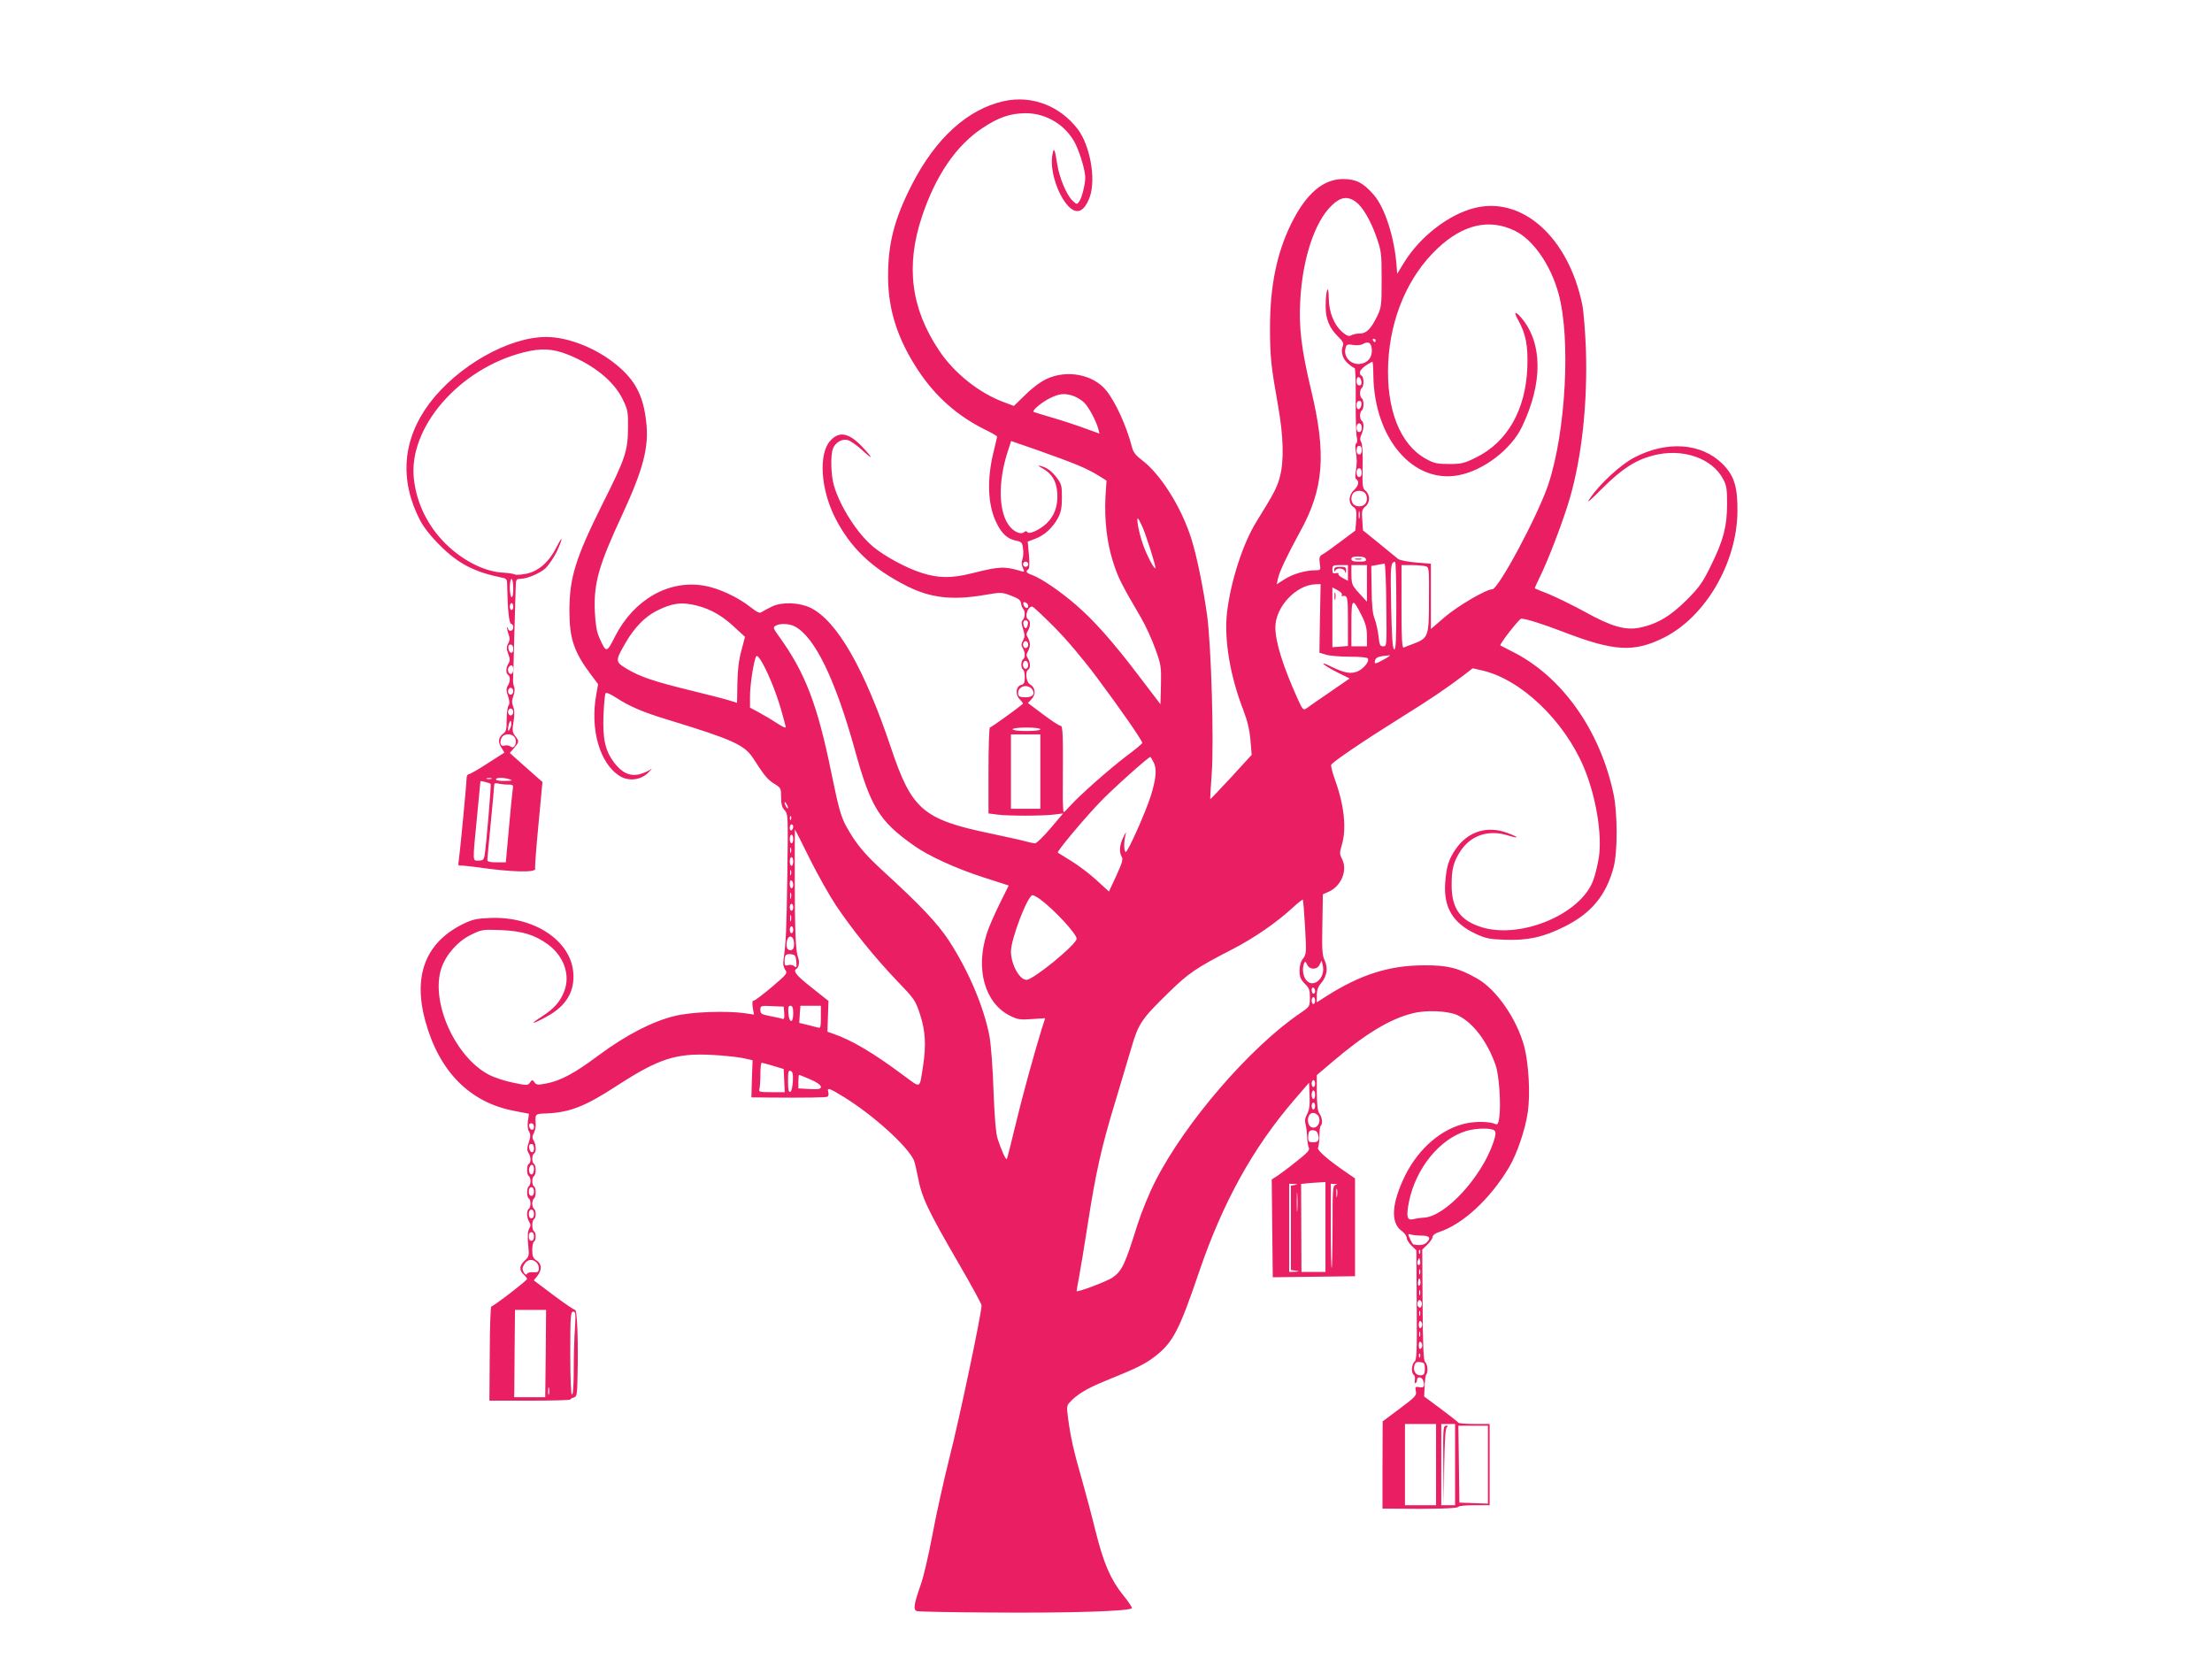 <?xml version="1.0" standalone="no"?>
<!DOCTYPE svg PUBLIC "-//W3C//DTD SVG 20010904//EN"
 "http://www.w3.org/TR/2001/REC-SVG-20010904/DTD/svg10.dtd">
<svg version="1.0" xmlns="http://www.w3.org/2000/svg"
 width="1280pt" height="960pt" viewBox="0 0 1280 960"
 preserveAspectRatio="xMidYMid meet">
<g transform="translate(0,960) scale(0.1,-0.1)"
fill="#e91e63" stroke="none">
<path d="M5810 9015 c-210 -46 -396 -215 -533 -483 -102 -199 -139 -342 -138
-537 1 -191 56 -361 178 -544 99 -148 224 -258 383 -337 39 -19 70 -37 70 -40
0 -3 -9 -40 -19 -82 -42 -166 -36 -317 17 -421 30 -61 63 -90 113 -100 30 -6
35 -11 39 -46 3 -22 1 -50 -4 -62 -6 -16 -5 -32 3 -49 10 -22 9 -25 -6 -20
-101 30 -127 29 -283 -10 -121 -31 -198 -31 -297 1 -86 27 -211 94 -280 151
-90 74 -191 231 -227 353 -18 61 -21 176 -6 215 13 35 52 58 84 50 15 -3 52
-29 82 -56 68 -63 70 -54 3 17 -77 81 -133 92 -185 34 -68 -76 -55 -277 26
-440 89 -178 215 -298 419 -401 136 -68 260 -83 447 -51 99 17 102 16 155 -4
42 -16 55 -25 57 -44 2 -13 8 -28 13 -33 13 -14 11 -50 -3 -64 -9 -9 -8 -21 2
-52 11 -34 11 -44 0 -66 -11 -20 -12 -29 -2 -44 15 -24 16 -57 2 -65 -5 -3
-10 -17 -10 -30 0 -13 5 -27 10 -30 6 -3 10 -23 10 -44 0 -30 -4 -40 -20 -44
-31 -8 -37 -54 -10 -83 13 -13 22 -25 19 -27 -41 -34 -184 -137 -191 -137 -4
0 -8 -112 -8 -249 l0 -248 53 -7 c63 -8 263 -8 331 1 l48 6 -73 -86 c-41 -48
-81 -87 -89 -87 -8 0 -31 5 -50 10 -19 6 -111 26 -204 46 -396 82 -460 138
-581 499 -153 456 -312 733 -465 808 -65 31 -164 35 -221 8 -24 -11 -51 -26
-60 -32 -13 -10 -25 -4 -69 30 -73 57 -183 108 -266 122 -204 35 -406 -80
-515 -294 -49 -97 -51 -97 -91 -7 -15 33 -22 74 -26 151 -7 163 22 267 158
559 123 266 157 395 139 542 -17 150 -64 239 -173 328 -117 96 -279 160 -405
160 -218 0 -513 -168 -676 -384 -157 -210 -175 -446 -53 -679 20 -38 63 -93
113 -142 106 -107 199 -155 365 -189 22 -4 25 -10 25 -48 2 -131 11 -218 23
-218 6 0 12 -9 12 -20 0 -11 -7 -20 -15 -20 -8 0 -15 5 -15 12 0 6 -2 9 -5 7
-2 -3 1 -19 7 -37 9 -24 9 -36 -1 -55 -11 -20 -11 -31 0 -61 11 -29 11 -41 1
-56 -15 -24 -16 -57 -2 -65 14 -8 13 -41 -2 -64 -9 -15 -9 -28 2 -60 9 -28 10
-44 3 -53 -6 -7 -11 -44 -11 -81 0 -57 -3 -71 -20 -82 -28 -21 -32 -49 -11
-81 l18 -29 -97 -62 c-53 -35 -103 -63 -109 -63 -7 0 -13 -10 -13 -22 0 -32
-39 -436 -45 -476 -5 -24 -3 -32 7 -31 7 2 51 -3 98 -9 198 -29 346 -33 337
-8 -3 6 6 121 19 256 l23 245 -23 20 c-13 11 -55 49 -95 84 l-71 64 25 29 c30
35 30 39 6 69 -16 21 -18 32 -9 84 6 41 5 67 -2 86 -9 21 -9 36 1 62 7 20 9
42 4 53 -5 11 -7 30 -6 44 1 14 4 126 7 250 4 124 7 249 8 278 1 47 3 52 23
52 42 0 118 32 151 63 18 18 46 60 63 93 38 82 38 104 -1 27 -43 -85 -103
-138 -174 -153 -30 -6 -61 -8 -68 -4 -6 4 -34 8 -62 10 -110 4 -238 69 -340
170 -102 103 -165 231 -181 372 -34 297 262 639 635 733 101 26 170 22 259
-14 148 -60 263 -153 313 -255 31 -63 33 -72 32 -172 -1 -129 -16 -175 -147
-435 -156 -313 -192 -427 -192 -620 0 -161 27 -240 127 -372 l39 -52 -10 -57
c-38 -203 19 -403 136 -475 52 -32 124 -23 166 22 18 18 23 26 12 17 -11 -9
-39 -21 -63 -28 -56 -14 -103 7 -149 68 -51 68 -66 136 -61 273 3 64 8 121 12
127 4 7 27 -3 64 -27 76 -49 152 -82 297 -126 374 -114 443 -146 492 -221 66
-102 83 -124 123 -149 39 -24 40 -27 40 -78 0 -40 5 -59 20 -75 20 -22 21 -30
16 -375 -5 -328 -8 -393 -22 -489 -4 -25 -1 -44 9 -59 15 -21 13 -24 -76 -100
-51 -43 -98 -79 -105 -79 -9 0 -10 -11 -6 -41 l7 -40 -54 8 c-106 15 -307 8
-404 -16 -127 -30 -284 -111 -440 -227 -142 -106 -221 -148 -305 -164 -48 -9
-57 -8 -67 7 -12 16 -14 16 -26 -1 -13 -18 -17 -18 -98 -1 -46 9 -110 30 -142
47 -195 104 -337 423 -273 615 26 78 94 156 170 193 63 31 68 32 173 28 123
-5 196 -27 271 -81 94 -67 134 -178 97 -273 -23 -60 -58 -100 -129 -146 -76
-49 -61 -49 29 0 113 62 163 147 152 259 -19 185 -231 322 -483 311 -77 -3
-101 -9 -155 -35 -216 -107 -290 -297 -218 -561 80 -292 257 -471 513 -520
l87 -17 -6 -42 c-4 -26 -1 -49 6 -61 10 -16 10 -29 -1 -62 -11 -33 -11 -46 -2
-61 15 -23 16 -56 2 -64 -13 -8 -13 -62 0 -70 5 -3 10 -17 10 -30 0 -13 -5
-27 -10 -30 -13 -8 -13 -62 0 -70 13 -8 13 -52 0 -60 -14 -9 -13 -51 2 -75 10
-16 10 -24 0 -40 -8 -14 -10 -41 -6 -90 7 -67 6 -71 -20 -95 -31 -29 -33 -55
-6 -80 11 -10 20 -22 20 -26 0 -9 -195 -159 -207 -159 -4 0 -9 -123 -9 -273
l-2 -272 234 0 c129 0 234 3 234 6 0 4 9 9 20 12 18 5 20 15 22 123 5 201 -2
384 -14 384 -6 0 -62 38 -125 85 l-114 86 21 26 c27 35 26 69 -5 89 -20 13
-25 24 -25 60 0 23 4 46 10 49 13 8 13 52 0 60 -13 8 -13 62 0 70 13 8 13 52
0 60 -5 3 -10 17 -10 30 0 13 5 27 10 30 13 8 13 62 0 70 -13 8 -13 52 0 60
13 8 13 62 0 70 -13 8 -13 52 0 60 14 8 13 51 -2 75 -9 15 -9 24 1 43 7 13 12
37 11 53 -4 59 -4 59 63 61 134 6 223 40 411 163 238 154 338 186 541 176 66
-3 147 -12 180 -18 l60 -13 -4 -107 -3 -108 93 -1 c231 -2 339 0 348 5 5 3 7
15 4 26 -8 29 4 25 92 -29 168 -104 364 -281 403 -364 5 -12 15 -53 22 -90 23
-125 53 -190 241 -514 71 -122 129 -229 129 -237 0 -46 -129 -659 -185 -878
-35 -139 -80 -343 -100 -453 -21 -110 -50 -238 -67 -285 -41 -117 -45 -147
-21 -153 10 -3 200 -7 423 -8 465 -4 820 8 820 26 0 6 -23 41 -52 76 -72 90
-112 183 -159 371 -22 90 -58 224 -79 298 -46 159 -66 248 -79 350 -9 65 -8
77 7 93 42 47 101 83 210 127 187 76 229 97 288 143 102 80 138 150 251 482
137 404 313 723 552 1000 l86 100 3 -75 c2 -55 -1 -82 -14 -106 -12 -22 -15
-39 -9 -60 4 -16 8 -49 9 -74 1 -25 5 -53 10 -62 6 -13 -10 -30 -71 -78 -43
-35 -93 -72 -111 -84 l-33 -21 3 -283 3 -283 238 3 238 3 0 283 0 283 -35 24
c-119 81 -187 139 -179 154 4 9 8 39 8 68 0 28 3 55 8 59 12 12 8 49 -8 70
-10 14 -14 47 -15 121 l0 102 86 73 c192 164 335 251 467 284 79 21 206 15
262 -11 89 -42 172 -152 220 -290 20 -56 31 -228 21 -300 -6 -39 -10 -45 -24
-39 -31 14 -110 16 -166 4 -142 -29 -276 -144 -355 -302 -78 -160 -86 -272
-21 -320 17 -12 30 -30 30 -41 0 -10 13 -31 28 -45 l28 -27 2 -316 c2 -273 0
-318 -13 -329 -17 -14 -20 -66 -4 -76 6 -3 9 -17 6 -30 -2 -13 0 -21 4 -18 5
3 9 12 9 20 0 19 26 18 34 -2 13 -34 7 -47 -20 -41 -24 4 -26 2 -21 -23 5 -25
-2 -33 -93 -101 l-99 -74 -1 -252 0 -253 53 0 c243 -3 382 1 385 10 2 6 42 10
93 10 l89 0 0 235 0 235 -89 0 c-49 0 -91 3 -93 8 -1 4 -47 39 -100 79 l-97
72 3 60 c1 33 5 63 9 67 12 12 8 61 -6 72 -10 9 -13 83 -15 331 l-2 320 30 29
c17 17 30 37 30 45 0 9 16 21 38 28 136 44 296 192 404 374 46 77 95 220 109
321 15 106 5 279 -21 379 -43 159 -161 330 -273 393 -108 61 -170 77 -307 76
-202 0 -369 -54 -567 -180 l-53 -34 0 41 c0 29 7 50 25 70 34 41 41 88 20 132
-14 30 -16 63 -13 209 l3 173 36 16 c71 33 108 124 75 188 -15 29 -15 36 -1
83 28 94 13 230 -40 376 -15 41 -24 79 -22 86 6 16 191 141 407 276 169 105
251 161 354 238 l58 45 52 -12 c225 -50 476 -289 591 -561 70 -167 107 -387
87 -522 -7 -42 -21 -102 -33 -133 -72 -194 -413 -338 -640 -272 -127 38 -178
107 -179 242 0 96 10 135 49 197 60 94 163 129 276 94 69 -21 68 -12 -2 14
-116 44 -229 9 -299 -93 -41 -59 -54 -101 -61 -193 -11 -143 43 -235 175 -297
58 -27 80 -32 169 -35 132 -5 225 15 346 76 155 77 241 181 284 342 24 91 24
315 -1 430 -79 368 -300 678 -586 820 -36 18 -66 34 -68 35 -7 6 109 155 121
155 27 0 125 -31 250 -79 287 -110 401 -117 573 -32 242 120 425 433 428 731
1 145 -19 208 -87 276 -122 121 -322 135 -511 36 -77 -40 -199 -152 -254 -234
-25 -36 -9 -23 71 57 111 111 191 163 292 189 169 45 343 -14 407 -138 19 -34
22 -57 22 -141 0 -130 -21 -211 -92 -355 -49 -101 -67 -126 -141 -201 -94 -94
-171 -140 -272 -161 -83 -17 -164 6 -319 92 -69 38 -162 83 -205 101 -44 17
-81 33 -83 34 -2 2 10 29 26 61 49 97 140 336 176 461 70 242 103 551 93 863
-4 102 -13 217 -21 257 -80 390 -348 630 -625 559 -150 -38 -315 -167 -406
-315 l-40 -65 -3 40 c-12 169 -68 343 -133 417 -60 69 -101 90 -173 91 -118 2
-218 -84 -304 -258 -84 -171 -123 -361 -123 -604 0 -166 6 -221 47 -452 31
-175 35 -316 10 -410 -16 -61 -33 -93 -135 -258 -79 -127 -150 -347 -171 -529
-17 -155 18 -365 95 -563 24 -63 36 -114 41 -174 l7 -84 -119 -130 c-66 -71
-120 -128 -121 -127 -1 0 3 69 9 152 13 184 -3 735 -27 913 -22 157 -59 341
-91 442 -58 184 -179 376 -288 457 -35 27 -49 45 -56 75 -31 120 -95 261 -150
328 -75 91 -225 120 -342 66 -35 -16 -84 -52 -124 -92 l-67 -65 -56 21 c-145
53 -290 169 -377 300 -163 244 -194 489 -99 775 80 239 199 413 353 514 93 61
159 83 247 84 121 0 234 -70 288 -177 27 -55 57 -156 57 -195 0 -38 -20 -120
-35 -139 -13 -18 -14 -18 -38 4 -35 33 -77 133 -89 211 -14 91 -20 102 -28 56
-14 -75 16 -191 69 -269 58 -84 110 -76 147 24 37 103 2 298 -69 392 -104 136
-266 198 -427 163z m2037 -584 c38 -28 84 -107 116 -197 30 -86 32 -95 32
-249 0 -152 -1 -163 -26 -215 -35 -72 -62 -100 -100 -100 -17 0 -39 -4 -49
-10 -15 -8 -25 -4 -51 17 -49 42 -79 115 -80 198 -1 88 -17 51 -18 -44 -1 -76
21 -129 73 -180 28 -27 33 -38 26 -55 -13 -34 0 -74 32 -101 16 -14 33 -25 37
-25 4 0 7 -82 6 -182 -1 -101 2 -198 6 -216 4 -19 3 -35 -3 -38 -6 -4 -7 -22
-3 -43 3 -20 6 -47 6 -61 0 -14 -3 -41 -6 -61 -4 -23 -3 -39 4 -43 18 -12 12
-37 -14 -62 -32 -29 -34 -77 -4 -97 18 -13 20 -23 17 -76 l-5 -61 -84 -63
c-46 -35 -94 -69 -106 -75 -18 -10 -20 -18 -16 -52 6 -39 5 -40 -25 -40 -57 0
-130 -21 -177 -51 l-47 -30 7 33 c8 39 53 134 129 273 137 248 152 449 62 822
-55 230 -71 360 -62 513 13 244 84 458 183 552 51 49 92 55 140 19z m920 -167
c105 -51 207 -198 252 -364 71 -258 42 -800 -60 -1105 -60 -178 -288 -605
-324 -605 -35 0 -199 -96 -274 -160 l-81 -70 0 189 0 189 -86 7 c-47 4 -93 13
-103 20 -9 8 -58 48 -110 90 l-94 76 -4 60 c-4 52 -1 62 18 78 28 22 28 69 1
91 -18 15 -19 26 -17 140 2 76 -2 131 -8 141 -8 13 -8 25 1 44 15 32 16 72 2
80 -5 3 -10 17 -10 30 0 13 5 27 10 30 6 3 10 19 10 35 0 16 -4 32 -10 35 -5
3 -10 17 -10 30 0 13 5 27 10 30 6 3 10 19 10 35 0 16 -4 32 -10 35 -27 17 -4
49 61 82 3 2 6 -34 6 -79 5 -365 230 -628 493 -578 144 27 304 149 367 280
121 252 120 483 -2 629 -38 44 -48 39 -20 -11 45 -81 58 -150 53 -277 -10
-244 -116 -429 -296 -518 -69 -34 -84 -38 -156 -38 -71 0 -88 4 -135 30 -150
83 -230 287 -218 555 13 263 115 502 286 663 148 139 300 174 448 101z m-807
-634 c0 -5 -2 -10 -4 -10 -3 0 -8 5 -11 10 -3 6 -1 10 4 10 6 0 11 -4 11 -10z
m-22 -51 c4 -47 -23 -80 -69 -85 -53 -5 -96 41 -83 91 6 23 10 24 44 19 21 -4
46 -1 56 5 32 18 49 9 52 -30z m-60 -187 c2 -15 -2 -22 -12 -22 -11 0 -16 9
-16 26 0 31 23 28 28 -4z m-1667 -83 c19 -7 46 -23 61 -37 27 -25 72 -109 84
-156 l6 -25 -83 30 c-46 17 -131 45 -189 62 -58 17 -107 32 -109 34 -10 7 46
55 93 78 55 28 86 31 137 14z m1667 -51 c-5 -32 -28 -35 -28 -4 0 17 5 26 16
26 10 0 14 -7 12 -22z m2 -133 c0 -16 -6 -25 -15 -25 -9 0 -15 9 -15 25 0 16
6 25 15 25 9 0 15 -9 15 -25z m-1645 -216 c40 -16 94 -43 120 -60 l48 -30 -6
-92 c-7 -134 8 -267 44 -379 29 -91 47 -127 162 -323 26 -45 63 -125 82 -179
34 -93 35 -104 33 -210 l-3 -111 -122 160 c-152 201 -267 330 -373 420 -91 78
-195 148 -246 167 -35 12 -42 22 -24 33 7 4 8 35 4 84 l-7 77 45 17 c53 20
101 65 131 121 16 31 22 59 22 117 0 68 -3 79 -28 112 -31 41 -59 62 -97 71
-18 5 -14 1 12 -14 55 -30 81 -73 86 -142 5 -72 -15 -132 -61 -176 -38 -37
-103 -67 -112 -51 -5 7 -11 7 -20 -1 -18 -15 -57 2 -84 36 -63 80 -67 254 -10
430 l20 62 156 -54 c85 -30 188 -68 228 -85z m1645 86 c0 -16 -6 -25 -15 -25
-9 0 -15 9 -15 25 0 16 6 25 15 25 9 0 15 -9 15 -25z m0 -130 c0 -16 -6 -25
-15 -25 -9 0 -15 9 -15 25 0 16 6 25 15 25 9 0 15 -9 15 -25z m18 -117 c7 -7
12 -21 12 -33 0 -12 -5 -26 -12 -33 -7 -7 -21 -12 -33 -12 -12 0 -26 5 -33 12
-7 7 -12 21 -12 33 0 12 5 26 12 33 7 7 21 12 33 12 12 0 26 -5 33 -12z m-31
-145 c-3 -10 -5 -2 -5 17 0 19 2 27 5 18 2 -10 2 -26 0 -35z m-1257 -50 c25
-57 81 -235 76 -241 -8 -7 -54 83 -74 143 -22 65 -37 145 -28 145 3 0 14 -21
26 -47z m1294 -188 c4 -12 -4 -15 -39 -15 -33 0 -45 4 -45 15 0 11 11 15 39
15 25 0 41 -5 45 -15z m-1954 -30 c0 -8 -7 -15 -15 -15 -8 0 -15 7 -15 15 0 8
7 15 15 15 8 0 15 -7 15 -15z m2130 -241 c0 -200 -3 -255 -12 -252 -10 4 -14
66 -18 251 -5 236 -3 254 23 256 4 1 7 -114 7 -255z m-58 6 c3 -238 3 -240
-18 -240 -18 0 -22 8 -27 59 -4 33 -14 77 -22 99 -12 28 -17 78 -18 173 l-2
134 35 6 c19 4 38 7 42 8 4 0 9 -107 10 -239z m-222 185 l0 -46 -30 16 c-17 9
-28 20 -25 24 3 5 -4 7 -15 4 -16 -4 -20 0 -20 21 0 24 3 26 45 26 l45 0 0
-45z m110 -61 l0 -106 -45 49 c-41 45 -44 52 -45 106 l0 57 45 0 45 0 0 -106z
m337 100 c23 -6 23 -8 22 -193 0 -214 -3 -223 -89 -256 -25 -9 -51 -19 -57
-22 -10 -4 -13 47 -13 236 l0 241 58 0 c31 0 67 -3 79 -6z m-5277 -130 c0 -34
-4 -53 -10 -49 -5 3 -10 28 -10 56 0 27 5 49 10 49 6 0 10 -25 10 -56z m4668
-172 l-3 -199 37 -11 c21 -7 82 -12 137 -12 59 0 102 -4 106 -10 11 -17 -24
-60 -59 -75 -39 -17 -79 -9 -156 29 -31 16 -48 21 -40 12 8 -8 45 -30 83 -49
l67 -33 -116 -80 c-63 -43 -124 -85 -134 -93 -18 -12 -22 -9 -51 55 -85 189
-129 329 -129 414 0 118 120 246 233 249 l29 1 -4 -198z m127 137 c-4 -5 -3
-9 2 -8 31 5 33 -2 33 -145 l0 -144 -45 -4 -45 -3 0 173 0 173 30 -16 c17 -9
28 -20 25 -26z m-1815 -66 c0 -20 -24 -11 -28 10 -2 12 1 15 12 11 9 -3 16
-13 16 -21z m1930 -56 c23 -46 30 -74 30 -119 l0 -58 -45 0 -45 0 0 131 c0
150 6 154 60 46z m-4910 53 c0 -11 -4 -20 -10 -20 -5 0 -10 9 -10 20 0 11 5
20 10 20 6 0 10 -9 10 -20z m1065 5 c80 -21 146 -59 216 -125 l60 -55 -21 -80
c-15 -55 -22 -114 -23 -191 l-2 -111 -45 14 c-25 8 -126 34 -225 58 -209 51
-293 79 -370 126 -66 40 -66 44 -3 153 50 85 110 147 177 181 91 46 147 53
236 30z m2064 -122 c72 -72 168 -186 248 -293 136 -182 263 -365 263 -379 0
-4 -40 -38 -89 -74 -97 -73 -276 -231 -328 -290 -18 -20 -35 -37 -38 -37 -3 0
-6 60 -5 133 2 317 1 367 -13 367 -8 0 -53 30 -101 66 l-88 66 22 23 c26 28
21 68 -10 85 -22 12 -29 73 -10 85 14 8 13 41 -2 65 -10 16 -10 24 0 40 6 11
12 29 12 40 0 11 -6 29 -12 40 -10 16 -10 24 0 40 15 24 16 57 2 65 -23 14 -4
75 23 75 6 0 62 -53 126 -117z m-151 15 c-2 -13 -7 -23 -13 -23 -5 0 -11 10
-13 23 -2 15 2 22 13 22 11 0 15 -7 13 -22z m-1349 -13 c115 -59 235 -307 348
-715 91 -330 141 -412 343 -554 85 -60 240 -131 401 -183 l146 -47 -52 -105
c-29 -59 -63 -135 -74 -171 -68 -207 -13 -403 132 -477 46 -23 60 -25 128 -20
l77 5 -20 -62 c-48 -157 -114 -397 -154 -565 -24 -101 -46 -186 -48 -188 -6
-6 -32 52 -53 117 -10 31 -18 121 -24 280 -4 129 -15 269 -23 312 -33 173
-122 382 -237 558 -64 97 -164 203 -373 394 -117 107 -164 165 -220 266 -30
56 -43 102 -86 311 -80 393 -152 579 -302 786 -34 47 -36 53 -20 62 25 15 79
13 111 -4z m1351 -105 c0 -11 -7 -20 -15 -20 -8 0 -15 9 -15 20 0 11 7 20 15
20 8 0 15 -9 15 -20z m-2980 -26 c0 -31 -23 -28 -28 4 -2 15 2 22 12 22 11 0
16 -9 16 -26z m1494 -191 c19 -45 44 -117 56 -160 12 -43 24 -86 26 -96 4 -13
-9 -8 -53 20 -32 21 -80 49 -106 63 l-47 25 0 67 c0 65 22 208 36 230 9 14 45
-46 88 -149z m3546 132 c-55 -30 -59 -30 -53 -6 5 18 22 24 83 29 8 1 -5 -10
-30 -23z m-2060 -36 c0 -10 -7 -19 -15 -19 -15 0 -21 31 -9 43 11 10 24 -3 24
-24z m-2980 -24 c0 -16 -6 -25 -15 -25 -15 0 -21 31 -8 43 13 14 23 6 23 -18z
m3000 -110 c23 -28 8 -50 -35 -50 -30 0 -41 4 -43 18 -5 25 16 47 43 47 12 0
28 -7 35 -15z m-3000 -15 c0 -11 -7 -20 -15 -20 -8 0 -15 9 -15 20 0 11 7 20
15 20 8 0 15 -9 15 -20z m0 -120 c0 -11 -7 -20 -15 -20 -8 0 -15 9 -15 20 0
11 7 20 15 20 8 0 15 -9 15 -20z m-19 -97 c-9 -16 -10 -16 -11 -1 0 9 3 25 7
35 7 16 8 17 11 1 2 -10 -1 -25 -7 -35z m3069 -3 c0 -6 -33 -10 -80 -10 -47 0
-80 4 -80 10 0 6 33 10 80 10 47 0 80 -4 80 -10z m-3040 -50 c15 -28 -5 -67
-25 -50 -8 6 -23 9 -33 6 -24 -8 -33 10 -21 42 11 29 63 31 79 2z m3040 -195
l0 -215 -85 0 -85 0 0 215 0 215 85 0 85 0 0 -215z m656 53 c19 -37 14 -93
-16 -191 -29 -94 -136 -333 -146 -327 -11 6 -11 53 -2 95 6 25 4 24 -12 -10
-22 -45 -25 -87 -9 -113 9 -14 2 -36 -31 -109 l-43 -92 -71 65 c-39 36 -105
86 -146 111 -41 26 -77 48 -79 49 -7 6 149 193 242 290 71 75 282 264 294 264
1 0 10 -14 19 -32z m-3833 -95 c-7 -2 -19 -2 -25 0 -7 3 -2 5 12 5 14 0 19 -2
13 -5z m107 -3 c20 -6 14 -8 -27 -9 -29 -1 -53 3 -53 9 0 12 44 12 80 0z
m-111 -26 c5 -4 -27 -371 -35 -416 -5 -23 -11 -28 -35 -28 -35 0 -35 -16 -9
250 11 113 20 207 20 209 0 4 53 -9 59 -15z m99 -4 c33 0 34 -1 28 -37 -3 -21
-13 -122 -22 -225 l-17 -188 -54 0 c-36 0 -53 4 -53 13 0 6 9 104 20 217 11
113 20 211 20 219 0 9 7 11 23 7 12 -3 37 -6 55 -6z m1622 -135 c0 -5 -5 -3
-10 5 -5 8 -10 20 -10 25 0 6 5 3 10 -5 5 -8 10 -19 10 -25z m17 -67 c-3 -8
-6 -5 -6 6 -1 11 2 17 5 13 3 -3 4 -12 1 -19z m13 -42 c0 -8 -4 -18 -10 -21
-5 -3 -10 3 -10 14 0 12 5 21 10 21 6 0 10 -6 10 -14z m248 -456 c96 -143 226
-303 352 -435 102 -106 107 -113 134 -195 31 -95 36 -178 17 -301 -21 -133 -9
-128 -114 -51 -176 131 -298 203 -408 241 l-31 11 3 89 3 89 -97 77 c-90 71
-110 96 -88 109 14 9 19 40 9 66 -14 37 -19 156 -19 460 0 151 0 277 1 280 0
2 38 -72 84 -166 46 -93 116 -217 154 -274z m-248 385 c0 -14 -4 -25 -10 -25
-5 0 -10 11 -10 25 0 14 5 25 10 25 6 0 10 -11 10 -25z m-13 -77 c-3 -7 -5 -2
-5 12 0 14 2 19 5 13 2 -7 2 -19 0 -25z m13 -53 c0 -14 -4 -25 -10 -25 -5 0
-10 11 -10 25 0 14 5 25 10 25 6 0 10 -11 10 -25z m-13 -77 c-3 -7 -5 -2 -5
12 0 14 2 19 5 13 2 -7 2 -19 0 -25z m13 -59 c0 -10 -4 -19 -10 -19 -5 0 -10
12 -10 26 0 14 4 23 10 19 6 -3 10 -15 10 -26z m-13 -76 c-3 -10 -5 -4 -5 12
0 17 2 24 5 18 2 -7 2 -21 0 -30z m1441 -6 c84 -62 212 -201 212 -229 0 -33
-251 -238 -290 -238 -41 0 -90 90 -90 165 0 71 97 325 125 325 6 0 25 -10 43
-23z m1534 -163 c8 -148 7 -157 -12 -181 -13 -17 -20 -41 -20 -70 0 -36 6 -50
30 -75 26 -25 30 -37 30 -81 -1 -51 -1 -52 -52 -87 -292 -197 -669 -634 -842
-974 -36 -70 -80 -178 -105 -256 -71 -227 -87 -262 -142 -302 -28 -21 -209
-89 -209 -79 0 3 6 40 14 81 8 41 31 181 51 310 45 290 78 440 156 696 33 109
76 253 95 318 41 142 59 169 216 322 118 115 156 141 373 253 122 63 253 153
348 241 28 26 54 46 56 44 2 -2 8 -74 13 -160z m-2962 116 c0 -11 -4 -20 -10
-20 -5 0 -10 9 -10 20 0 11 5 20 10 20 6 0 10 -9 10 -20z m-13 -77 c-3 -10 -5
-4 -5 12 0 17 2 24 5 18 2 -7 2 -21 0 -30z m13 -53 c0 -11 -4 -20 -10 -20 -5
0 -10 9 -10 20 0 11 5 20 10 20 6 0 10 -9 10 -20z m5 -80 c0 -25 -5 -36 -18
-38 -21 -4 -31 19 -23 54 10 40 41 28 41 -16z m13 -104 c3 -35 1 -38 -12 -27
-8 7 -24 10 -36 6 -17 -5 -20 -2 -20 23 0 36 8 44 40 40 21 -3 25 -9 28 -42z
m2992 -41 c16 0 29 8 36 23 l12 23 6 -26 c19 -76 -58 -140 -98 -83 -17 23 -21
64 -10 93 6 14 8 13 18 -7 7 -15 20 -23 36 -23z m10 -131 c0 -8 -4 -14 -10
-14 -5 0 -10 9 -10 21 0 11 5 17 10 14 6 -3 10 -13 10 -21z m0 -54 c0 -11 -4
-20 -10 -20 -5 0 -10 9 -10 20 0 11 5 20 10 20 6 0 10 -9 10 -20z m-3072 -72
c2 -28 0 -37 -10 -34 -7 3 -39 10 -70 16 -52 10 -58 14 -58 36 0 24 2 25 68
22 l67 -3 3 -37z m52 -4 c0 -59 -24 -55 -28 4 -2 33 0 42 12 42 12 0 16 -11
16 -46z m160 -20 c0 -58 -2 -65 -17 -60 -10 3 -38 10 -63 16 l-45 11 3 50 4
49 59 0 59 0 0 -66z m-275 -282 l60 -18 3 -67 3 -67 -77 0 c-65 0 -75 2 -70
16 3 9 6 47 6 85 0 38 3 69 8 69 4 0 34 -8 67 -18z m113 -90 c-2 -33 -8 -57
-15 -60 -10 -3 -13 14 -13 62 0 55 2 64 15 59 12 -4 15 -18 13 -61z m101 12
c39 -17 61 -33 61 -43 0 -13 -10 -15 -65 -13 l-65 4 0 39 c0 21 2 39 4 39 3 0
32 -12 65 -26z m2921 -24 c0 -11 -4 -20 -10 -20 -5 0 -10 9 -10 20 0 11 5 20
10 20 6 0 10 -9 10 -20z m0 -65 c0 -14 -4 -25 -10 -25 -5 0 -10 11 -10 25 0
14 5 25 10 25 6 0 10 -11 10 -25z m0 -65 c0 -11 -4 -20 -10 -20 -5 0 -10 9
-10 20 0 11 5 20 10 20 6 0 10 -9 10 -20z m20 -59 c15 -30 -3 -68 -32 -66 -40
3 -39 85 1 85 11 0 25 -9 31 -19z m-4540 -62 c0 -24 -23 -21 -28 4 -2 10 3 17
12 17 10 0 16 -9 16 -21z m5559 -22 c8 -11 6 -28 -8 -69 -69 -201 -275 -425
-399 -434 -21 -1 -49 -5 -64 -9 -37 -9 -42 16 -24 105 40 190 176 358 329 405
57 18 151 19 166 2z m-1025 -13 c14 -37 7 -54 -24 -54 -26 0 -30 4 -30 28 0
16 3 32 7 35 12 13 41 7 47 -9z m-4534 -90 c0 -31 -23 -28 -28 4 -2 15 2 22
12 22 11 0 16 -9 16 -26z m0 -118 c0 -14 -5 -28 -10 -31 -13 -8 -24 20 -16 40
9 24 26 17 26 -9z m4580 -336 l0 -260 -69 0 -70 0 -1 254 -1 255 38 4 c21 2
53 4 71 5 l32 2 0 -260z m-177 243 l-23 -4 0 -244 0 -244 28 -4 c25 -4 25 -4
-5 -6 l-33 -1 0 255 0 255 28 -1 c23 -2 24 -2 5 -6z m235 0 c-16 -4 -17 -25
-17 -240 0 -130 -3 -238 -5 -241 -3 -2 -5 106 -5 242 l0 246 22 -1 c16 -1 18
-2 5 -6z m-4638 -38 c0 -16 -6 -25 -15 -25 -9 0 -15 9 -15 25 0 16 6 25 15 25
9 0 15 -9 15 -25z m4417 -108 c-2 -23 -3 -1 -3 48 0 50 1 68 3 42 2 -26 2 -67
0 -90z m230 81 c-2 -13 -4 -5 -4 17 -1 22 1 32 4 23 2 -10 2 -28 0 -40z
m-4647 -103 c0 -16 -6 -25 -15 -25 -9 0 -15 9 -15 25 0 16 6 25 15 25 9 0 15
-9 15 -25z m0 -130 c0 -16 -6 -25 -15 -25 -9 0 -15 9 -15 25 0 16 6 25 15 25
9 0 15 -9 15 -25z m5136 5 c48 0 57 -15 27 -42 -15 -13 -41 -16 -74 -9 -6 1
-29 47 -29 58 0 3 7 2 16 -1 9 -3 36 -6 60 -6z m-9 -102 c-3 -8 -6 -5 -6 6 -1
11 2 17 5 13 3 -3 4 -12 1 -19z m-1 -65 c-11 -11 -19 6 -11 24 8 17 8 17 12 0
3 -10 2 -21 -1 -24z m-5111 11 c9 -9 15 -26 13 -38 -2 -17 -9 -20 -32 -18 -16
2 -32 -2 -36 -9 -6 -8 -11 -5 -20 10 -9 18 -8 27 5 47 18 28 47 31 70 8z
m5112 -66 c-3 -7 -5 -2 -5 12 0 14 2 19 5 13 2 -7 2 -19 0 -25z m3 -48 c0 -11
-4 -20 -9 -20 -7 0 -8 17 -2 38 4 10 11 -2 11 -18z m-3 -72 c-3 -7 -5 -2 -5
12 0 14 2 19 5 13 2 -7 2 -19 0 -25z m9 -64 c-5 -13 -10 -14 -18 -6 -6 6 -8
18 -4 28 5 13 10 14 18 6 6 -6 8 -18 4 -28z m-5068 -276 l-3 -253 -90 0 -90 0
1 33 c0 17 1 131 2 252 l2 220 90 0 90 0 -2 -252z m5059 220 c-3 -7 -5 -2 -5
12 0 14 2 19 5 13 2 -7 2 -19 0 -25z m-4890 -75 c-4 -54 -7 -162 -7 -240 0
-89 -4 -143 -10 -143 -6 0 -10 87 -10 240 0 216 2 240 17 240 14 0 15 -11 10
-97z m4903 22 c0 -8 -4 -17 -10 -20 -6 -4 -10 5 -10 20 0 15 4 24 10 20 6 -3
10 -12 10 -20z m-13 -67 c-3 -7 -5 -2 -5 12 0 14 2 19 5 13 2 -7 2 -19 0 -25z
m13 -53 c0 -8 -4 -17 -10 -20 -6 -4 -10 5 -10 20 0 15 4 24 10 20 6 -3 10 -12
10 -20z m-13 -67 c-3 -8 -6 -5 -6 6 -1 11 2 17 5 13 3 -3 4 -12 1 -19z m28
-68 c0 -28 -4 -36 -21 -38 -28 -4 -48 22 -40 54 5 20 12 25 34 22 24 -3 27 -7
27 -38z m-5068 -147 c-3 -10 -5 -2 -5 17 0 19 2 27 5 18 2 -10 2 -26 0 -35z
m5133 -408 l0 -235 -90 0 -90 0 0 235 0 235 90 0 90 0 0 -235z m110 0 l0 -235
-40 0 -40 0 0 235 0 235 40 0 40 0 0 -235z m190 0 l0 -226 -83 3 -82 3 -3 223
-3 222 85 0 86 0 0 -225z"/>
<path d="M7843 6363 c9 -2 25 -2 35 0 9 3 1 5 -18 5 -19 0 -27 -2 -17 -5z"/>
<path d="M7721 6303 c0 -11 3 -13 6 -5 7 19 51 15 56 -5 4 -14 5 -12 6 5 1 19
-4 22 -34 22 -27 0 -35 -4 -34 -17z"/>
<path d="M7722 6150 c0 -19 2 -27 5 -17 2 9 2 25 0 35 -3 9 -5 1 -5 -18z"/>
<path d="M8352 1123 l3 -228 2 220 c3 160 7 221 16 227 8 5 7 8 -5 8 -17 0
-18 -17 -16 -227z"/>
</g>
</svg>
